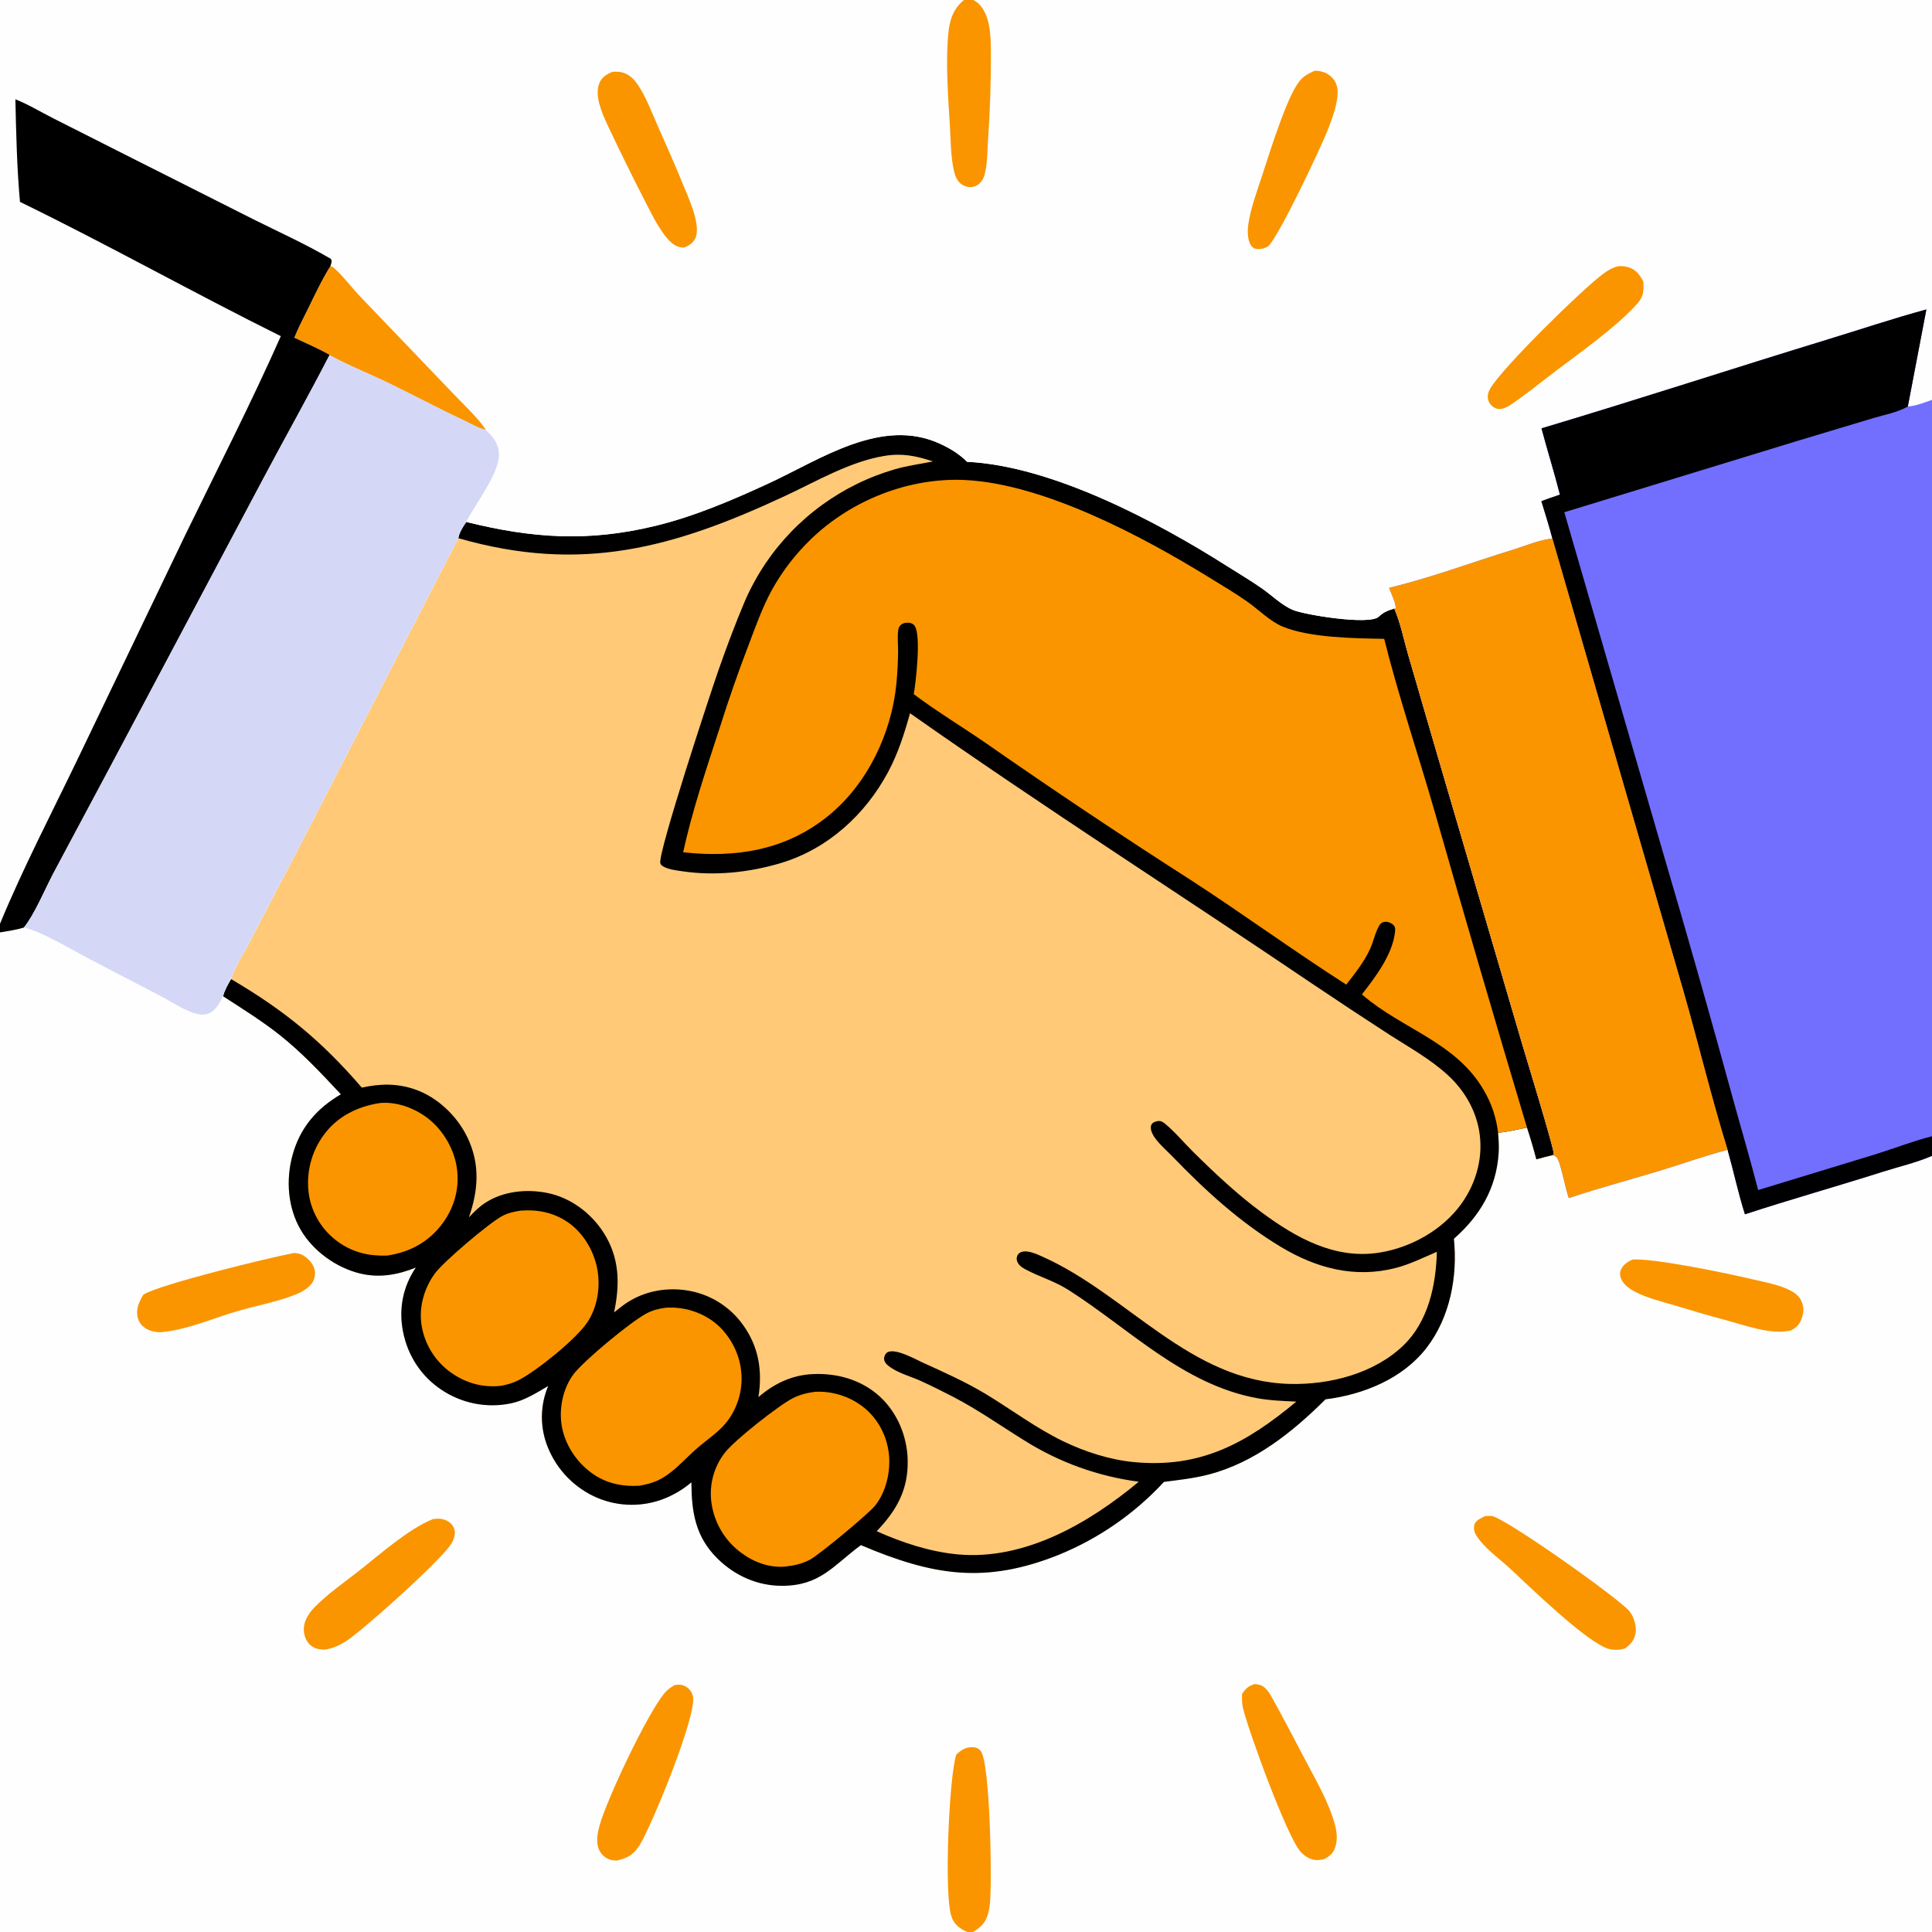 <svg width="151" height="151" viewBox="0 0 151 151" fill="none" xmlns="http://www.w3.org/2000/svg">
<rect x="0" y="0" width="151" height="151" fill="#333333" stroke="none"/>
<g clip-path="url(#clip0_0_377)">
<path d="M0 0H75.339H76.084H151V31.252V88.804V90.338V151H76.059H75.596H0V72.874V72.198V0Z" fill="#FEFEFE"/>
<path d="M74.746 137.131C75.116 136.782 75.461 136.552 75.99 136.554C76.241 136.555 76.469 136.641 76.638 136.832C77.401 137.697 77.541 147.232 77.37 148.76C77.283 149.534 77.141 150.186 76.493 150.696C76.354 150.804 76.207 150.906 76.058 151H75.596C75.015 150.738 74.601 150.437 74.373 149.819C73.758 148.148 74.186 138.69 74.746 137.131Z" fill="#FA9500"/>
<path d="M98.074 131.618C98.216 131.636 98.366 131.659 98.502 131.702C98.95 131.843 99.239 132.365 99.454 132.75C100.319 134.297 101.137 135.876 101.959 137.447C102.822 139.097 103.88 140.866 104.349 142.671C104.489 143.208 104.538 143.805 104.37 144.341C104.213 144.842 103.939 145.07 103.489 145.307C103.317 145.34 103.138 145.378 102.962 145.38C102.461 145.387 102.004 145.105 101.671 144.753C100.611 143.633 97.537 135.188 97.144 133.476C97.061 133.117 97.066 132.767 97.073 132.401C97.371 131.961 97.56 131.776 98.074 131.618Z" fill="#FA9500"/>
<path d="M127.578 98.445C129.229 98.314 135.133 99.544 136.959 99.983C137.981 100.228 140.164 100.582 140.701 101.518C140.974 101.995 141.013 102.395 140.858 102.913C140.701 103.438 140.485 103.711 139.999 103.97C138.442 104.392 136.228 103.523 134.68 103.122C133.448 102.803 132.229 102.424 131.009 102.061C129.937 101.743 128.783 101.477 127.789 100.959C127.388 100.749 126.972 100.462 126.751 100.054C126.636 99.841 126.577 99.575 126.651 99.339C126.799 98.874 127.164 98.648 127.578 98.445Z" fill="#FA9500"/>
<path d="M22.942 97.936C23.331 97.933 23.592 98.024 23.904 98.261C24.271 98.54 24.575 98.943 24.617 99.416C24.651 99.791 24.521 100.147 24.272 100.426C23.959 100.776 23.522 101.008 23.091 101.182C21.695 101.742 20.125 102.025 18.676 102.44C16.673 103.012 14.566 103.977 12.484 104.127C12.112 104.112 11.748 104.034 11.424 103.845C11.382 103.821 11.341 103.795 11.302 103.766C11.262 103.738 11.225 103.708 11.188 103.675C11.152 103.643 11.118 103.609 11.085 103.573C11.052 103.537 11.021 103.5 10.993 103.461C10.964 103.421 10.937 103.381 10.912 103.339C10.888 103.297 10.866 103.254 10.845 103.21C10.825 103.166 10.808 103.121 10.792 103.075C10.777 103.029 10.764 102.982 10.753 102.934C10.614 102.297 10.879 101.712 11.209 101.182C12.508 100.379 20.932 98.32 22.942 97.936Z" fill="#FA9500"/>
<path d="M33.853 118.722C34.267 118.687 34.562 118.666 34.939 118.863C35.236 119.019 35.439 119.244 35.524 119.571C35.621 119.942 35.436 120.425 35.229 120.726C34.265 122.128 28.485 127.315 27.107 128.23C26.574 128.584 26.046 128.823 25.411 128.93C25.174 128.926 24.943 128.92 24.717 128.84C24.333 128.706 24.056 128.436 23.896 128.065C23.694 127.598 23.698 127.103 23.89 126.634C24.044 126.259 24.279 125.934 24.56 125.644C25.568 124.604 26.84 123.724 27.98 122.833C29.642 121.533 31.894 119.508 33.853 118.722Z" fill="#FA9500"/>
<path d="M116.082 118.494C116.242 118.481 116.407 118.469 116.567 118.482C117.548 118.561 126.51 124.912 127.345 125.922C127.694 126.345 127.916 127.073 127.837 127.618C127.758 128.161 127.443 128.528 127.009 128.836C126.6 128.963 126.205 128.986 125.786 128.887C124.143 128.499 119.451 123.916 118.011 122.583C117.147 121.783 115.961 120.966 115.354 119.955C115.214 119.722 115.149 119.381 115.252 119.119C115.381 118.789 115.787 118.641 116.082 118.494Z" fill="#FA9500"/>
<path d="M52.743 131.694C53.041 131.652 53.288 131.65 53.56 131.796C53.871 131.963 54.071 132.226 54.157 132.568C54.512 133.977 50.941 142.696 49.978 144.234C49.521 144.964 49.019 145.231 48.208 145.416C48.072 145.412 47.937 145.409 47.803 145.379C47.758 145.369 47.712 145.356 47.668 145.341C47.623 145.326 47.58 145.309 47.537 145.29C47.494 145.27 47.452 145.249 47.411 145.226C47.37 145.202 47.331 145.177 47.293 145.149C47.254 145.122 47.218 145.093 47.182 145.062C47.147 145.031 47.113 144.998 47.081 144.964C47.049 144.929 47.019 144.894 46.99 144.856C46.961 144.819 46.935 144.78 46.91 144.74C46.546 144.145 46.671 143.391 46.84 142.754C47.387 140.695 50.545 134.035 51.911 132.36C52.154 132.063 52.412 131.884 52.743 131.694Z" fill="#FA9500"/>
<path d="M36.439 40.793C41.623 42.075 45.956 42.372 51.2 41.106C54.261 40.368 57.231 39.093 60.081 37.777C64.118 35.912 68.897 32.579 73.464 34.681C74.228 35.032 74.993 35.485 75.58 36.094C82.216 36.41 90.415 40.759 95.903 44.245C96.806 44.818 97.724 45.36 98.603 45.97C99.39 46.516 100.154 47.287 101.032 47.665C101.926 48.05 107.022 48.882 107.751 48.206C108.165 47.822 108.445 47.732 108.975 47.559C109.463 48.678 109.726 50.03 110.072 51.21L112.385 59.157L118.983 81.636C119.243 82.526 121.502 89.886 121.45 90.231L121.359 90.286C120.929 90.371 120.5 90.5 120.075 90.611C119.857 89.775 119.613 88.947 119.343 88.127C118.612 88.27 117.824 88.481 117.084 88.526C117.129 89.069 117.166 89.585 117.13 90.131C116.946 92.878 115.672 95.024 113.632 96.819C113.932 99.755 113.334 102.955 111.503 105.333C109.633 107.762 106.562 108.995 103.599 109.367C101.008 111.942 98.032 114.33 94.422 115.254C93.289 115.544 92.128 115.672 90.971 115.82C90.687 116.127 90.394 116.427 90.094 116.719C89.793 117.01 89.485 117.294 89.169 117.569C88.853 117.843 88.53 118.109 88.199 118.367C87.869 118.624 87.531 118.872 87.187 119.111C86.843 119.35 86.493 119.579 86.137 119.799C85.78 120.019 85.418 120.229 85.05 120.429C84.682 120.629 84.309 120.819 83.93 120.998C83.552 121.178 83.169 121.347 82.782 121.506C76.977 123.844 72.863 123.13 67.286 120.762C65.136 122.346 64.123 123.923 61.159 123.942C59.217 123.954 57.44 123.158 56.069 121.804C54.343 120.097 54.053 118.174 54.038 115.853C53.735 116.111 53.414 116.343 53.075 116.551C52.735 116.758 52.382 116.938 52.014 117.09C51.909 117.133 51.803 117.174 51.696 117.212C51.589 117.249 51.481 117.285 51.373 117.317C51.264 117.35 51.155 117.38 51.044 117.407C50.934 117.434 50.824 117.459 50.712 117.481C50.601 117.502 50.489 117.522 50.377 117.538C50.265 117.554 50.152 117.568 50.039 117.579C49.926 117.589 49.813 117.597 49.7 117.603C49.586 117.608 49.473 117.61 49.359 117.61C49.246 117.61 49.133 117.607 49.019 117.601C48.906 117.595 48.793 117.586 48.68 117.575C48.567 117.563 48.454 117.549 48.342 117.532C48.23 117.516 48.118 117.496 48.007 117.473C47.896 117.451 47.785 117.426 47.675 117.398C47.565 117.37 47.456 117.34 47.347 117.307C47.239 117.273 47.131 117.237 47.025 117.199C46.918 117.16 46.812 117.119 46.707 117.076C46.598 117.029 46.49 116.98 46.383 116.929C46.276 116.877 46.17 116.823 46.065 116.766C45.961 116.709 45.858 116.65 45.757 116.588C45.655 116.526 45.555 116.461 45.457 116.394C45.359 116.327 45.262 116.258 45.167 116.187C45.072 116.115 44.979 116.041 44.888 115.965C44.797 115.888 44.708 115.81 44.62 115.729C44.533 115.649 44.447 115.566 44.364 115.481C44.281 115.396 44.2 115.309 44.121 115.221C44.042 115.132 43.965 115.041 43.891 114.948C43.816 114.856 43.744 114.761 43.674 114.665C43.604 114.569 43.537 114.471 43.471 114.372C43.407 114.272 43.344 114.171 43.284 114.068C43.224 113.966 43.166 113.862 43.111 113.756C43.056 113.651 43.004 113.544 42.955 113.436C42.905 113.328 42.858 113.219 42.814 113.109C42.775 113.014 42.739 112.918 42.705 112.822C42.671 112.725 42.64 112.628 42.611 112.53C42.582 112.432 42.555 112.333 42.531 112.234C42.507 112.134 42.485 112.034 42.466 111.934C42.446 111.834 42.429 111.733 42.415 111.631C42.401 111.53 42.389 111.429 42.38 111.327C42.37 111.225 42.363 111.123 42.359 111.021C42.355 110.919 42.353 110.816 42.353 110.714C42.354 110.612 42.357 110.51 42.363 110.408C42.369 110.305 42.377 110.204 42.388 110.102C42.398 110 42.412 109.899 42.427 109.798C42.443 109.697 42.461 109.596 42.482 109.496C42.502 109.396 42.526 109.296 42.551 109.197C42.577 109.098 42.605 109 42.635 108.902C42.665 108.804 42.698 108.707 42.733 108.611C42.768 108.515 42.806 108.42 42.846 108.326C41.931 108.859 40.999 109.46 39.949 109.679C39.833 109.704 39.716 109.725 39.599 109.744C39.481 109.763 39.363 109.778 39.245 109.791C39.127 109.804 39.009 109.814 38.89 109.821C38.771 109.827 38.653 109.831 38.533 109.832C38.415 109.833 38.296 109.831 38.177 109.826C38.058 109.821 37.94 109.813 37.821 109.802C37.703 109.791 37.585 109.777 37.467 109.76C37.35 109.743 37.233 109.723 37.116 109.701C36.999 109.678 36.883 109.652 36.768 109.624C36.652 109.595 36.538 109.564 36.424 109.53C36.31 109.495 36.197 109.458 36.085 109.418C35.973 109.378 35.862 109.336 35.752 109.29C35.643 109.245 35.534 109.196 35.427 109.145C35.319 109.095 35.213 109.041 35.108 108.985C35.004 108.929 34.9 108.87 34.798 108.808C34.697 108.747 34.596 108.683 34.498 108.617C32.915 107.564 31.873 105.956 31.503 104.094C31.149 102.311 31.483 100.575 32.499 99.07C31.073 99.645 29.63 99.899 28.118 99.526C26.27 99.07 24.482 97.784 23.514 96.138C22.498 94.411 22.338 92.272 22.844 90.356C23.422 88.171 24.724 86.656 26.643 85.527C25.116 83.896 23.615 82.281 21.859 80.89C20.459 79.781 18.927 78.832 17.431 77.861C17.545 77.398 17.813 76.928 18.053 76.519C18.346 75.569 19.032 74.546 19.492 73.654L23.434 66.098L35.817 42.061C35.872 41.65 36.202 41.126 36.439 40.793Z" fill="#FFC978"/>
<path d="M36.439 40.793C41.623 42.075 45.956 42.372 51.2 41.106C54.261 40.368 57.231 39.093 60.081 37.777C64.118 35.912 68.897 32.579 73.464 34.681C74.228 35.032 74.993 35.485 75.58 36.094C82.216 36.41 90.415 40.759 95.903 44.245C96.806 44.818 97.724 45.36 98.603 45.97C99.39 46.516 100.154 47.287 101.032 47.665C101.926 48.05 107.022 48.882 107.751 48.206C108.165 47.822 108.445 47.732 108.975 47.559C109.463 48.678 109.726 50.03 110.072 51.21L112.385 59.157L118.983 81.636C119.243 82.526 121.502 89.886 121.45 90.231L121.359 90.286C120.929 90.371 120.5 90.5 120.075 90.611C119.857 89.775 119.613 88.947 119.343 88.127C118.612 88.27 117.824 88.481 117.084 88.526C117.129 89.069 117.166 89.585 117.13 90.131C116.946 92.878 115.672 95.024 113.632 96.819C113.932 99.755 113.334 102.955 111.503 105.333C109.633 107.762 106.562 108.995 103.599 109.367C101.008 111.942 98.032 114.33 94.422 115.254C93.289 115.544 92.128 115.672 90.971 115.82C90.687 116.127 90.394 116.427 90.094 116.719C89.793 117.01 89.485 117.294 89.169 117.569C88.853 117.843 88.53 118.109 88.199 118.367C87.869 118.624 87.531 118.872 87.187 119.111C86.843 119.35 86.493 119.579 86.137 119.799C85.78 120.019 85.418 120.229 85.05 120.429C84.682 120.629 84.309 120.819 83.93 120.998C83.552 121.178 83.169 121.347 82.782 121.506C76.977 123.844 72.863 123.13 67.286 120.762C65.136 122.346 64.123 123.923 61.159 123.942C59.217 123.954 57.44 123.159 56.069 121.804C54.343 120.097 54.053 118.174 54.038 115.853C53.735 116.111 53.414 116.343 53.075 116.551C52.735 116.758 52.382 116.938 52.014 117.09C51.909 117.133 51.803 117.174 51.696 117.212C51.589 117.249 51.481 117.285 51.373 117.317C51.264 117.35 51.155 117.38 51.044 117.407C50.934 117.434 50.824 117.459 50.712 117.481C50.601 117.502 50.489 117.522 50.377 117.538C50.265 117.554 50.152 117.568 50.039 117.579C49.926 117.589 49.813 117.597 49.7 117.603C49.586 117.608 49.473 117.61 49.359 117.61C49.246 117.61 49.133 117.607 49.019 117.601C48.906 117.595 48.793 117.586 48.68 117.575C48.567 117.563 48.454 117.549 48.342 117.532C48.23 117.516 48.118 117.496 48.007 117.473C47.896 117.451 47.785 117.426 47.675 117.398C47.565 117.37 47.456 117.34 47.347 117.307C47.239 117.273 47.131 117.237 47.025 117.199C46.918 117.16 46.812 117.119 46.707 117.076C46.598 117.029 46.49 116.98 46.383 116.929C46.276 116.877 46.17 116.823 46.065 116.766C45.961 116.709 45.858 116.65 45.757 116.588C45.655 116.526 45.555 116.461 45.457 116.394C45.359 116.327 45.262 116.258 45.167 116.187C45.072 116.115 44.979 116.041 44.888 115.965C44.797 115.888 44.708 115.81 44.62 115.729C44.533 115.649 44.447 115.566 44.364 115.481C44.281 115.396 44.2 115.309 44.121 115.221C44.042 115.132 43.965 115.041 43.891 114.948C43.816 114.856 43.744 114.761 43.674 114.665C43.604 114.569 43.537 114.471 43.471 114.372C43.406 114.272 43.344 114.171 43.284 114.068C43.224 113.966 43.166 113.862 43.111 113.756C43.056 113.651 43.004 113.544 42.955 113.436C42.905 113.328 42.858 113.219 42.814 113.109C42.775 113.014 42.739 112.918 42.705 112.822C42.671 112.725 42.64 112.628 42.611 112.53C42.582 112.432 42.555 112.333 42.531 112.234C42.507 112.134 42.485 112.034 42.466 111.934C42.446 111.834 42.429 111.733 42.415 111.631C42.401 111.53 42.389 111.429 42.38 111.327C42.37 111.225 42.363 111.123 42.359 111.021C42.355 110.919 42.353 110.816 42.353 110.714C42.354 110.612 42.357 110.51 42.363 110.408C42.369 110.305 42.377 110.204 42.388 110.102C42.398 110 42.412 109.899 42.427 109.798C42.443 109.697 42.461 109.596 42.482 109.496C42.502 109.396 42.526 109.296 42.551 109.197C42.577 109.098 42.605 109 42.635 108.902C42.665 108.804 42.698 108.707 42.733 108.611C42.768 108.515 42.806 108.42 42.846 108.326C41.931 108.859 40.999 109.46 39.949 109.679C39.833 109.704 39.716 109.725 39.599 109.744C39.481 109.763 39.363 109.778 39.245 109.791C39.127 109.804 39.009 109.814 38.89 109.821C38.771 109.827 38.653 109.831 38.533 109.832C38.415 109.833 38.296 109.831 38.177 109.826C38.058 109.821 37.94 109.813 37.821 109.802C37.703 109.791 37.585 109.777 37.467 109.76C37.35 109.743 37.233 109.723 37.116 109.701C36.999 109.678 36.883 109.652 36.768 109.624C36.652 109.595 36.538 109.564 36.424 109.53C36.31 109.495 36.197 109.458 36.085 109.418C35.973 109.378 35.862 109.336 35.752 109.29C35.643 109.245 35.534 109.196 35.427 109.145C35.319 109.095 35.213 109.041 35.108 108.985C35.004 108.929 34.9 108.87 34.798 108.808C34.697 108.747 34.596 108.683 34.498 108.617C32.915 107.564 31.873 105.956 31.503 104.094C31.149 102.311 31.483 100.575 32.499 99.07C31.073 99.645 29.63 99.899 28.118 99.526C26.27 99.07 24.482 97.784 23.514 96.138C22.498 94.411 22.338 92.272 22.844 90.356C23.422 88.171 24.724 86.656 26.643 85.527C25.116 83.896 23.615 82.281 21.859 80.89C20.459 79.781 18.927 78.832 17.431 77.861C17.545 77.398 17.813 76.928 18.053 76.519C22.223 78.969 25.119 81.339 28.278 85.005C29.716 84.693 31.02 84.657 32.429 85.143C34.189 85.75 35.732 87.226 36.533 88.896C37.533 90.981 37.389 93.017 36.649 95.144C37.036 94.733 37.416 94.35 37.888 94.036C39.308 93.09 41.184 92.904 42.828 93.249C44.607 93.621 46.181 94.799 47.161 96.318C48.432 98.288 48.461 100.352 47.994 102.574C48.21 102.399 48.429 102.228 48.65 102.06C50.083 100.98 51.872 100.587 53.639 100.847C53.748 100.863 53.857 100.882 53.965 100.903C54.074 100.924 54.181 100.948 54.288 100.975C54.396 101.002 54.502 101.031 54.608 101.064C54.714 101.096 54.819 101.13 54.922 101.168C55.026 101.205 55.129 101.245 55.231 101.287C55.333 101.33 55.434 101.375 55.534 101.422C55.634 101.47 55.732 101.52 55.83 101.572C55.927 101.625 56.023 101.68 56.117 101.737C56.212 101.794 56.304 101.854 56.396 101.916C56.487 101.978 56.577 102.042 56.666 102.109C56.754 102.175 56.84 102.244 56.925 102.315C57.01 102.385 57.093 102.458 57.174 102.533C57.255 102.608 57.334 102.685 57.412 102.764C57.489 102.843 57.564 102.924 57.638 103.006C57.711 103.089 57.782 103.174 57.851 103.26C57.92 103.346 57.987 103.434 58.052 103.524C59.304 105.242 59.6 107.138 59.276 109.199C60.491 108.14 61.895 107.473 63.515 107.396C65.443 107.304 67.365 107.848 68.797 109.182C70.14 110.434 70.894 112.259 70.941 114.083C71.001 116.42 70.088 118.035 68.519 119.675C70.5 120.563 72.672 121.281 74.836 121.485C80.083 121.981 85.127 119.04 89.004 115.807C88.611 115.756 88.22 115.694 87.83 115.621C87.44 115.549 87.052 115.466 86.666 115.372C86.281 115.279 85.898 115.176 85.518 115.062C85.138 114.948 84.762 114.824 84.388 114.69C84.015 114.556 83.646 114.412 83.28 114.258C82.915 114.104 82.553 113.941 82.197 113.767C81.84 113.594 81.488 113.412 81.141 113.219C80.794 113.027 80.452 112.826 80.116 112.616C78.227 111.451 76.461 110.189 74.48 109.165C73.657 108.741 72.819 108.319 71.976 107.935C71.167 107.567 70.087 107.294 69.406 106.724C69.233 106.58 69.112 106.426 69.098 106.191C69.09 106.044 69.186 105.826 69.305 105.73C69.861 105.286 71.527 106.226 72.066 106.472C73.762 107.245 75.485 108.008 77.081 108.975C79.087 110.191 80.975 111.62 83.094 112.644C84.799 113.467 86.735 114.094 88.625 114.274C93.873 114.774 97.438 112.773 101.319 109.546C100.285 109.497 99.254 109.463 98.234 109.274C92.452 108.204 88.294 103.87 83.528 100.831C82.4 100.112 81.231 99.797 80.101 99.185C79.81 99.028 79.55 98.823 79.472 98.486C79.434 98.322 79.489 98.121 79.603 97.999C80.049 97.525 81.102 98.047 81.582 98.265C88.224 101.279 93.032 107.975 100.828 108.165C103.923 108.24 107.39 107.356 109.673 105.168C111.629 103.291 112.236 100.454 112.3 97.838C111.242 98.291 110.182 98.822 109.065 99.106C105.871 99.918 102.893 99.122 100.134 97.469C96.908 95.535 94.173 93.021 91.574 90.323C91.073 89.803 90.086 89.001 89.956 88.266C89.928 88.106 89.939 87.944 90.052 87.818C90.157 87.699 90.352 87.644 90.505 87.62C90.709 87.59 90.885 87.685 91.038 87.811C91.825 88.458 92.538 89.319 93.268 90.04C94.968 91.719 96.696 93.345 98.621 94.767C101.305 96.748 104.329 98.445 107.786 97.905C110.273 97.516 112.764 96.127 114.234 94.062C115.414 92.404 115.963 90.346 115.597 88.325C115.293 86.644 114.392 85.152 113.139 84.01C111.761 82.753 110.163 81.878 108.605 80.876C106.589 79.57 104.585 78.247 102.593 76.906C92.123 69.824 81.465 63.018 71.125 55.745C70.683 57.333 70.2 58.858 69.421 60.321C67.638 63.668 64.68 66.367 61.007 67.46C58.531 68.197 55.863 68.473 53.303 68.093C52.851 68.025 52.212 67.952 51.818 67.707C51.726 67.649 51.621 67.567 51.605 67.455C51.461 66.487 55.586 54.003 56.143 52.412C56.772 50.617 57.445 48.811 58.185 47.06C58.632 46.002 59.204 44.976 59.839 44.021C59.988 43.802 60.142 43.585 60.3 43.373C60.458 43.16 60.621 42.95 60.788 42.745C60.956 42.539 61.127 42.337 61.303 42.138C61.479 41.94 61.66 41.745 61.844 41.555C62.028 41.364 62.217 41.178 62.409 40.995C62.602 40.813 62.798 40.635 62.998 40.461C63.199 40.286 63.402 40.117 63.61 39.952C63.817 39.787 64.028 39.626 64.243 39.47C64.457 39.314 64.675 39.163 64.896 39.016C65.117 38.869 65.341 38.727 65.568 38.59C65.795 38.453 66.025 38.322 66.258 38.194C66.491 38.068 66.726 37.946 66.964 37.829C67.202 37.712 67.443 37.6 67.686 37.494C67.929 37.387 68.174 37.286 68.421 37.19C68.668 37.094 68.918 37.004 69.169 36.919C69.42 36.834 69.673 36.754 69.927 36.68C70.909 36.396 71.919 36.268 72.919 36.065C71.576 35.62 70.505 35.4 69.094 35.637C66.428 36.084 63.872 37.586 61.44 38.724C52.636 42.844 45.427 44.825 35.817 42.061C35.872 41.65 36.202 41.126 36.439 40.793Z" fill="black"/>
<path d="M29.671 86.213C30.915 86.085 32.247 86.55 33.253 87.265C34.514 88.16 35.441 89.655 35.691 91.179C35.949 92.757 35.546 94.312 34.604 95.596C33.529 97.061 32.053 97.859 30.279 98.131C28.869 98.184 27.616 97.907 26.45 97.078C26.374 97.024 26.299 96.968 26.225 96.91C26.152 96.853 26.079 96.793 26.009 96.732C25.938 96.671 25.869 96.608 25.801 96.543C25.734 96.478 25.668 96.412 25.604 96.343C25.54 96.275 25.477 96.206 25.416 96.134C25.356 96.063 25.297 95.991 25.24 95.916C25.183 95.842 25.127 95.767 25.074 95.69C25.021 95.613 24.97 95.535 24.92 95.455C24.871 95.376 24.823 95.295 24.778 95.213C24.733 95.131 24.689 95.048 24.648 94.964C24.607 94.88 24.568 94.795 24.531 94.709C24.494 94.623 24.459 94.537 24.426 94.449C24.394 94.361 24.363 94.273 24.335 94.183C24.307 94.094 24.281 94.004 24.257 93.914C24.233 93.823 24.212 93.732 24.193 93.641C24.174 93.549 24.157 93.457 24.142 93.365C24.127 93.262 24.114 93.159 24.105 93.056C24.094 92.952 24.087 92.849 24.082 92.745C24.077 92.641 24.075 92.538 24.075 92.434C24.075 92.33 24.078 92.227 24.083 92.123C24.088 92.019 24.096 91.916 24.107 91.812C24.117 91.709 24.13 91.606 24.146 91.504C24.161 91.401 24.179 91.299 24.2 91.197C24.22 91.095 24.243 90.994 24.269 90.894C24.294 90.793 24.322 90.693 24.353 90.594C24.383 90.495 24.416 90.396 24.451 90.299C24.487 90.201 24.524 90.105 24.564 90.009C24.605 89.913 24.647 89.818 24.692 89.725C24.736 89.631 24.784 89.538 24.833 89.447C24.882 89.356 24.934 89.266 24.988 89.177C25.041 89.088 25.097 89.001 25.155 88.915C25.213 88.829 25.273 88.745 25.336 88.661C26.387 87.248 27.957 86.476 29.671 86.213Z" fill="#FA9500"/>
<path d="M63.715 108.778C63.798 108.774 63.881 108.772 63.964 108.772C64.047 108.771 64.13 108.773 64.214 108.776C64.297 108.78 64.38 108.785 64.463 108.792C64.546 108.799 64.628 108.808 64.711 108.818C64.793 108.829 64.876 108.841 64.957 108.856C65.04 108.87 65.121 108.886 65.202 108.904C65.284 108.922 65.365 108.941 65.445 108.963C65.525 108.984 65.605 109.007 65.684 109.032C65.764 109.057 65.843 109.084 65.921 109.112C65.999 109.141 66.077 109.171 66.154 109.203C66.23 109.234 66.307 109.268 66.382 109.303C66.457 109.338 66.532 109.375 66.606 109.413C66.68 109.452 66.752 109.492 66.825 109.533C66.897 109.575 66.968 109.618 67.038 109.663C67.108 109.708 67.177 109.754 67.245 109.802C67.313 109.85 67.38 109.899 67.446 109.95C68.596 110.837 69.307 112.18 69.471 113.618C69.625 114.969 69.263 116.594 68.404 117.667C67.875 118.327 64.014 121.53 63.295 121.906C62.672 122.232 62.056 122.364 61.362 122.44C60.126 122.549 58.89 122.088 57.914 121.35C57.836 121.293 57.76 121.233 57.685 121.172C57.611 121.111 57.538 121.047 57.466 120.982C57.394 120.917 57.324 120.851 57.256 120.782C57.188 120.714 57.121 120.644 57.056 120.572C56.992 120.5 56.928 120.427 56.867 120.352C56.806 120.277 56.747 120.2 56.689 120.123C56.632 120.045 56.577 119.966 56.523 119.885C56.47 119.804 56.418 119.722 56.369 119.639C56.319 119.556 56.272 119.472 56.227 119.386C56.182 119.301 56.139 119.214 56.098 119.126C56.057 119.039 56.018 118.95 55.982 118.861C55.945 118.771 55.911 118.681 55.879 118.589C55.847 118.498 55.817 118.406 55.79 118.313C55.762 118.221 55.737 118.127 55.714 118.033C55.692 117.939 55.671 117.845 55.653 117.75C55.635 117.655 55.619 117.559 55.606 117.463C55.594 117.377 55.584 117.291 55.576 117.204C55.568 117.117 55.562 117.03 55.559 116.943C55.556 116.856 55.554 116.769 55.555 116.682C55.556 116.595 55.559 116.508 55.565 116.421C55.57 116.334 55.577 116.248 55.587 116.161C55.596 116.074 55.608 115.988 55.622 115.902C55.636 115.816 55.652 115.731 55.671 115.646C55.689 115.56 55.709 115.476 55.732 115.392C55.754 115.308 55.779 115.224 55.806 115.141C55.832 115.058 55.861 114.976 55.892 114.895C55.922 114.813 55.955 114.733 55.99 114.653C56.025 114.573 56.062 114.494 56.101 114.416C56.139 114.338 56.18 114.261 56.223 114.185C56.266 114.109 56.31 114.035 56.357 113.961C56.403 113.887 56.451 113.815 56.501 113.743C56.551 113.672 56.603 113.602 56.657 113.534C57.412 112.557 60.87 109.834 61.964 109.28C62.531 108.993 63.087 108.858 63.715 108.778Z" fill="#FA9500"/>
<path d="M40.691 94.62C41.978 94.518 43.202 94.751 44.294 95.468C45.535 96.283 46.385 97.685 46.672 99.129C46.953 100.546 46.703 102.174 45.885 103.38C45.007 104.675 41.987 107.112 40.566 107.853C40.113 108.089 39.668 108.218 39.169 108.311C37.756 108.466 36.449 108.119 35.284 107.303C35.207 107.249 35.131 107.193 35.057 107.136C34.983 107.078 34.91 107.019 34.838 106.958C34.767 106.897 34.697 106.834 34.629 106.769C34.561 106.704 34.495 106.638 34.43 106.57C34.365 106.502 34.302 106.432 34.241 106.361C34.179 106.29 34.12 106.217 34.062 106.143C34.004 106.069 33.949 105.993 33.895 105.916C33.841 105.839 33.789 105.761 33.739 105.681C33.689 105.602 33.641 105.521 33.595 105.439C33.549 105.357 33.505 105.274 33.464 105.19C33.422 105.105 33.382 105.02 33.345 104.934C33.307 104.848 33.272 104.761 33.239 104.673C33.206 104.585 33.175 104.496 33.146 104.407C33.118 104.317 33.091 104.227 33.067 104.136C33.043 104.046 33.021 103.954 33.001 103.862C32.982 103.771 32.965 103.678 32.95 103.585C32.719 102.178 33.153 100.664 33.995 99.524C34.692 98.58 38.23 95.588 39.251 95.041C39.715 94.792 40.178 94.7 40.691 94.62Z" fill="#FA9500"/>
<path d="M52.002 102.211C52.155 102.199 52.309 102.194 52.463 102.195C52.617 102.197 52.77 102.204 52.924 102.218C53.077 102.232 53.23 102.252 53.381 102.278C53.533 102.304 53.683 102.337 53.832 102.375C53.981 102.414 54.129 102.458 54.274 102.509C54.419 102.559 54.562 102.616 54.703 102.678C54.844 102.74 54.982 102.808 55.117 102.881C55.253 102.955 55.385 103.034 55.514 103.118C56.721 103.918 57.583 105.272 57.857 106.689C57.874 106.779 57.89 106.87 57.903 106.962C57.916 107.053 57.927 107.145 57.936 107.237C57.945 107.329 57.951 107.421 57.955 107.513C57.959 107.605 57.961 107.698 57.96 107.79C57.959 107.882 57.956 107.975 57.951 108.067C57.946 108.159 57.938 108.251 57.928 108.343C57.918 108.435 57.906 108.526 57.892 108.618C57.877 108.709 57.86 108.799 57.841 108.89C57.822 108.98 57.801 109.07 57.777 109.159C57.754 109.249 57.728 109.337 57.7 109.425C57.672 109.513 57.642 109.601 57.609 109.687C57.577 109.774 57.543 109.859 57.506 109.944C57.469 110.029 57.431 110.113 57.39 110.195C57.349 110.278 57.306 110.36 57.261 110.441C57.216 110.521 57.169 110.601 57.12 110.679C57.071 110.757 57.02 110.834 56.967 110.91C56.311 111.86 55.324 112.456 54.469 113.203C53.588 113.972 52.773 114.935 51.757 115.527C51.191 115.857 50.618 116.005 49.98 116.122C48.599 116.197 47.35 115.941 46.218 115.109C45.008 114.219 44.116 112.843 43.889 111.349C43.69 110.035 44.015 108.495 44.814 107.422C45.604 106.36 49.294 103.31 50.51 102.664C50.991 102.409 51.466 102.286 52.002 102.211Z" fill="#FA9500"/>
<path d="M53.393 66.613C54.111 63.312 55.229 60.033 56.271 56.821C56.965 54.621 57.726 52.445 58.554 50.291C59.083 48.888 59.596 47.46 60.312 46.138C60.518 45.765 60.738 45.401 60.972 45.044C61.206 44.688 61.453 44.342 61.712 44.004C61.972 43.667 62.245 43.339 62.529 43.023C62.814 42.705 63.11 42.4 63.417 42.105C66.558 39.087 71.033 37.316 75.396 37.516C81.537 37.798 89.269 41.91 94.403 45.07C95.427 45.699 96.478 46.32 97.463 47.007C98.349 47.625 99.248 48.554 100.242 48.969C102.36 49.853 105.875 49.888 108.184 49.93C109.304 54.403 110.814 58.875 112.097 63.317C114.457 71.603 116.872 79.873 119.343 88.126C118.612 88.269 117.824 88.48 117.084 88.525C117.05 88.236 117.002 87.948 116.939 87.664C116.875 87.379 116.797 87.098 116.705 86.822C116.613 86.545 116.506 86.274 116.386 86.008C116.265 85.743 116.131 85.484 115.984 85.233C113.808 81.452 109.628 80.455 106.521 77.786L106.443 77.719C107.51 76.355 108.835 74.61 109.034 72.83C109.054 72.651 109.056 72.451 108.922 72.313C108.748 72.135 108.49 72.025 108.239 72.047C108.032 72.066 107.899 72.168 107.797 72.341C107.486 72.866 107.354 73.554 107.104 74.117C106.647 75.144 105.908 76.072 105.22 76.955C101.151 74.348 97.252 71.504 93.205 68.87C87.752 65.38 82.37 61.784 77.058 58.083C75.191 56.795 73.23 55.616 71.417 54.254C71.591 53.254 71.995 49.699 71.498 48.931C71.405 48.787 71.284 48.717 71.117 48.682C70.911 48.639 70.586 48.681 70.424 48.828C70.274 48.964 70.233 49.056 70.204 49.252C70.13 49.771 70.194 50.36 70.193 50.886C70.185 51.736 70.141 52.583 70.061 53.429C69.679 57.335 67.784 61.301 64.71 63.785C61.404 66.456 57.528 67.064 53.393 66.613Z" fill="#FA9500"/>
<path d="M0 0H75.339H76.084H151V31.252V88.804V90.338C149.761 90.876 148.397 91.185 147.109 91.595C143.543 92.73 139.933 93.742 136.379 94.906C135.853 93.252 135.493 91.538 135.023 89.865C133.248 90.326 131.486 90.965 129.726 91.498C127.359 92.213 124.959 92.85 122.616 93.639C122.344 92.871 122.026 91.139 121.756 90.593C121.688 90.456 121.607 90.383 121.467 90.321C121.432 90.305 121.395 90.298 121.359 90.286L121.45 90.232C121.503 89.886 119.243 82.526 118.983 81.636L112.385 59.157L110.072 51.21C109.726 50.03 109.463 48.679 108.975 47.559C108.446 47.732 108.165 47.822 107.751 48.206C107.023 48.882 101.926 48.051 101.032 47.665C100.154 47.288 99.391 46.516 98.603 45.97C97.724 45.36 96.806 44.819 95.904 44.245C90.415 40.759 82.217 36.41 75.58 36.094C74.993 35.485 74.228 35.032 73.464 34.681C68.897 32.579 64.118 35.912 60.081 37.777C57.231 39.093 54.261 40.368 51.201 41.106C45.956 42.372 41.623 42.075 36.44 40.793C36.203 41.126 35.873 41.65 35.818 42.061L23.434 66.098L19.492 73.654C19.032 74.546 18.346 75.57 18.054 76.519C17.813 76.928 17.545 77.398 17.431 77.861C17.224 78.279 16.95 78.801 16.561 79.072C16.217 79.311 15.846 79.346 15.445 79.254C14.462 79.03 13.507 78.349 12.62 77.881L7.083 75C5.803 74.333 3.131 72.731 1.868 72.495C1.257 72.679 0.628 72.77 0 72.874V72.198V0Z" fill="#FEFEFE"/>
<path d="M75.339 0H76.085C76.235 0.093 76.391 0.189 76.516 0.316C77.368 1.184 77.429 2.668 77.444 3.809C77.462 6.231 77.385 8.651 77.214 11.067C77.159 11.899 77.17 12.822 76.959 13.632C76.888 13.906 76.773 14.127 76.568 14.324C76.354 14.53 76.105 14.636 75.806 14.623C75.765 14.622 75.723 14.618 75.682 14.612C75.641 14.606 75.6 14.598 75.56 14.588C75.52 14.578 75.48 14.565 75.441 14.551C75.402 14.537 75.364 14.521 75.326 14.503C75.289 14.485 75.252 14.465 75.217 14.443C75.182 14.421 75.147 14.397 75.114 14.372C75.082 14.347 75.05 14.32 75.02 14.291C74.99 14.263 74.961 14.233 74.934 14.201C74.647 13.869 74.551 13.368 74.478 12.945C74.305 11.948 74.301 10.875 74.242 9.863C74.106 7.546 73.899 4.955 74.114 2.649C74.213 1.586 74.486 0.705 75.339 0Z" fill="#FA9500"/>
<path d="M102.743 5.531C103.245 5.524 103.683 5.664 104.058 6.013C104.385 6.317 104.552 6.753 104.547 7.196C104.535 8.138 104.16 9.153 103.828 10.021C103.259 11.508 99.976 18.425 99.129 19.243C99.112 19.252 99.096 19.261 99.081 19.27C98.797 19.435 98.406 19.524 98.082 19.428C97.908 19.377 97.792 19.226 97.712 19.073C97.507 18.683 97.498 18.037 97.553 17.612C97.721 16.34 98.234 14.982 98.631 13.763C99.08 12.385 99.517 10.998 100.02 9.639C100.368 8.698 101.061 6.824 101.732 6.153C102.022 5.862 102.376 5.7 102.743 5.531Z" fill="#FA9500"/>
<path d="M126.483 20.806C126.735 20.788 127.015 20.808 127.259 20.881C127.856 21.061 128.169 21.487 128.446 22.017C128.448 22.307 128.464 22.615 128.413 22.901C128.336 23.335 128.038 23.662 127.745 23.974C126.142 25.683 123.543 27.526 121.64 28.96C120.409 29.889 119.218 30.879 117.931 31.731C117.798 31.796 117.663 31.864 117.524 31.914C117.297 31.995 117.053 31.993 116.836 31.881C116.594 31.757 116.386 31.529 116.314 31.264C116.222 30.927 116.33 30.6 116.506 30.312C117.561 28.595 123.634 22.641 125.284 21.414C125.661 21.134 126.02 20.916 126.483 20.806Z" fill="#FA9500"/>
<path d="M47.867 5.611C48.216 5.586 48.558 5.603 48.881 5.747C49.248 5.91 49.56 6.207 49.788 6.533C50.476 7.518 50.922 8.742 51.407 9.84C52.064 11.326 52.733 12.812 53.342 14.318C53.76 15.35 54.834 17.576 54.344 18.623C54.165 19.005 53.842 19.201 53.464 19.35C53.32 19.343 53.173 19.335 53.035 19.291C52.599 19.15 52.257 18.785 51.984 18.431C51.283 17.519 50.772 16.41 50.243 15.39C49.285 13.519 48.359 11.633 47.465 9.73C47.053 8.832 46.441 7.476 46.846 6.495C47.045 6.013 47.409 5.809 47.867 5.611Z" fill="#FA9500"/>
<path d="M23.002 26.394C23.307 25.61 23.717 24.86 24.086 24.104C24.633 22.985 25.168 21.837 25.833 20.781C25.941 20.835 26.03 20.877 26.122 20.959C26.855 21.612 27.48 22.479 28.167 23.191L35.401 30.742C36.047 31.429 37.55 32.843 37.967 33.609C37.395 33.482 36.762 33.097 36.223 32.843C34.166 31.877 32.165 30.805 30.119 29.817C29.377 29.459 26.148 28.065 25.762 27.741C24.886 27.235 23.917 26.83 23.002 26.394Z" fill="#FA9500"/>
<path d="M1.202 7.761C2.226 8.164 3.205 8.765 4.19 9.262L10.657 12.529L19.793 17.134C21.809 18.141 23.92 19.094 25.863 20.235C25.97 20.447 25.892 20.556 25.832 20.781C25.168 21.837 24.633 22.985 24.086 24.104C23.717 24.859 23.307 25.61 23.001 26.394C23.917 26.83 24.886 27.234 25.762 27.74C24.112 30.938 22.351 34.076 20.66 37.253L8.835 59.519L4.18 68.238C3.537 69.457 2.7 71.468 1.868 72.496C1.257 72.679 0.628 72.771 0 72.874V72.199C1.798 67.852 3.998 63.63 6.038 59.394L14.496 41.779C17.004 36.632 19.627 31.506 21.949 26.273C15.104 22.877 8.433 19.124 1.561 15.778C1.321 13.123 1.263 10.426 1.202 7.761Z" fill="black"/>
<path d="M25.763 27.74C26.148 28.064 29.377 29.458 30.119 29.816C32.165 30.804 34.166 31.876 36.223 32.843C36.762 33.096 37.395 33.481 37.967 33.608C38.536 34.126 38.969 34.685 38.999 35.482C39.054 36.976 37.126 39.405 36.44 40.792C36.203 41.126 35.873 41.649 35.818 42.061L23.434 66.098L19.492 73.654C19.032 74.546 18.347 75.569 18.054 76.519C17.813 76.927 17.545 77.398 17.431 77.86C17.225 78.279 16.95 78.801 16.561 79.071C16.217 79.31 15.846 79.346 15.446 79.254C14.462 79.03 13.507 78.348 12.62 77.881L7.083 75C5.803 74.332 3.131 72.73 1.868 72.495C2.7 71.468 3.537 69.456 4.18 68.237L8.836 59.519L20.66 37.252C22.351 34.076 24.112 30.938 25.763 27.74Z" fill="#D4D7F6"/>
<path d="M120.477 33.478C127.981 31.239 135.429 28.797 142.919 26.509C145.46 25.733 147.998 24.88 150.561 24.186L149.113 31.767C149.707 31.749 150.432 31.444 151 31.252V88.804V90.338C149.761 90.876 148.397 91.185 147.109 91.595C143.543 92.73 139.933 93.742 136.379 94.906C135.853 93.252 135.493 91.537 135.023 89.865C133.248 90.325 131.486 90.965 129.726 91.497C127.359 92.213 124.959 92.85 122.616 93.639C122.344 92.871 122.026 91.139 121.757 90.593C121.688 90.455 121.607 90.383 121.467 90.32C121.432 90.305 121.395 90.297 121.359 90.286L121.45 90.231C121.503 89.885 119.243 82.526 118.984 81.635L112.385 59.157L110.072 51.21C109.727 50.03 109.463 48.678 108.975 47.559L109.075 47.564C109.151 47.226 108.691 46.293 108.566 45.947C111.857 45.15 115.013 43.964 118.242 42.968C119.195 42.674 120.344 42.179 121.33 42.093C121.073 41.112 120.765 40.144 120.47 39.175C120.943 38.984 121.435 38.828 121.917 38.658C121.481 36.922 120.936 35.209 120.477 33.478Z" fill="#726FFF"/>
<path d="M120.478 33.478C127.981 31.239 135.429 28.797 142.919 26.509C145.46 25.733 147.998 24.88 150.561 24.186L149.113 31.767C148.349 32.227 147.188 32.441 146.321 32.705L140.47 34.463L122.263 40.036L130.104 67.072C131.959 73.367 133.75 79.68 135.479 86.011C136.123 88.347 136.813 90.662 137.41 93.012L146.557 90.223C148.023 89.765 149.518 89.184 151 88.804V90.338C149.762 90.876 148.398 91.185 147.109 91.595C143.543 92.73 139.933 93.742 136.379 94.906C135.853 93.252 135.493 91.537 135.023 89.865C133.748 85.761 132.746 81.548 131.56 77.414L121.33 42.093C121.073 41.112 120.765 40.144 120.47 39.175C120.943 38.984 121.435 38.828 121.917 38.658C121.481 36.922 120.936 35.209 120.478 33.478Z" fill="black"/>
<path d="M121.33 42.092L131.56 77.413C132.746 81.548 133.748 85.76 135.023 89.865C133.248 90.325 131.486 90.965 129.726 91.497C127.359 92.213 124.959 92.85 122.616 93.638C122.344 92.871 122.026 91.139 121.757 90.593C121.688 90.455 121.607 90.383 121.467 90.32C121.432 90.305 121.395 90.297 121.359 90.286L121.45 90.231C121.503 89.885 119.243 82.525 118.984 81.635L112.385 59.157L110.072 51.21C109.727 50.03 109.463 48.678 108.975 47.558L109.075 47.564C109.151 47.226 108.691 46.293 108.566 45.946C111.857 45.15 115.013 43.964 118.242 42.968C119.195 42.674 120.344 42.179 121.33 42.092Z" fill="#FA9500"/>
</g>
<defs>
<clipPath id="clip0_0_377">
<rect width="151" height="151" fill="white"/>
</clipPath>
</defs>
</svg>
